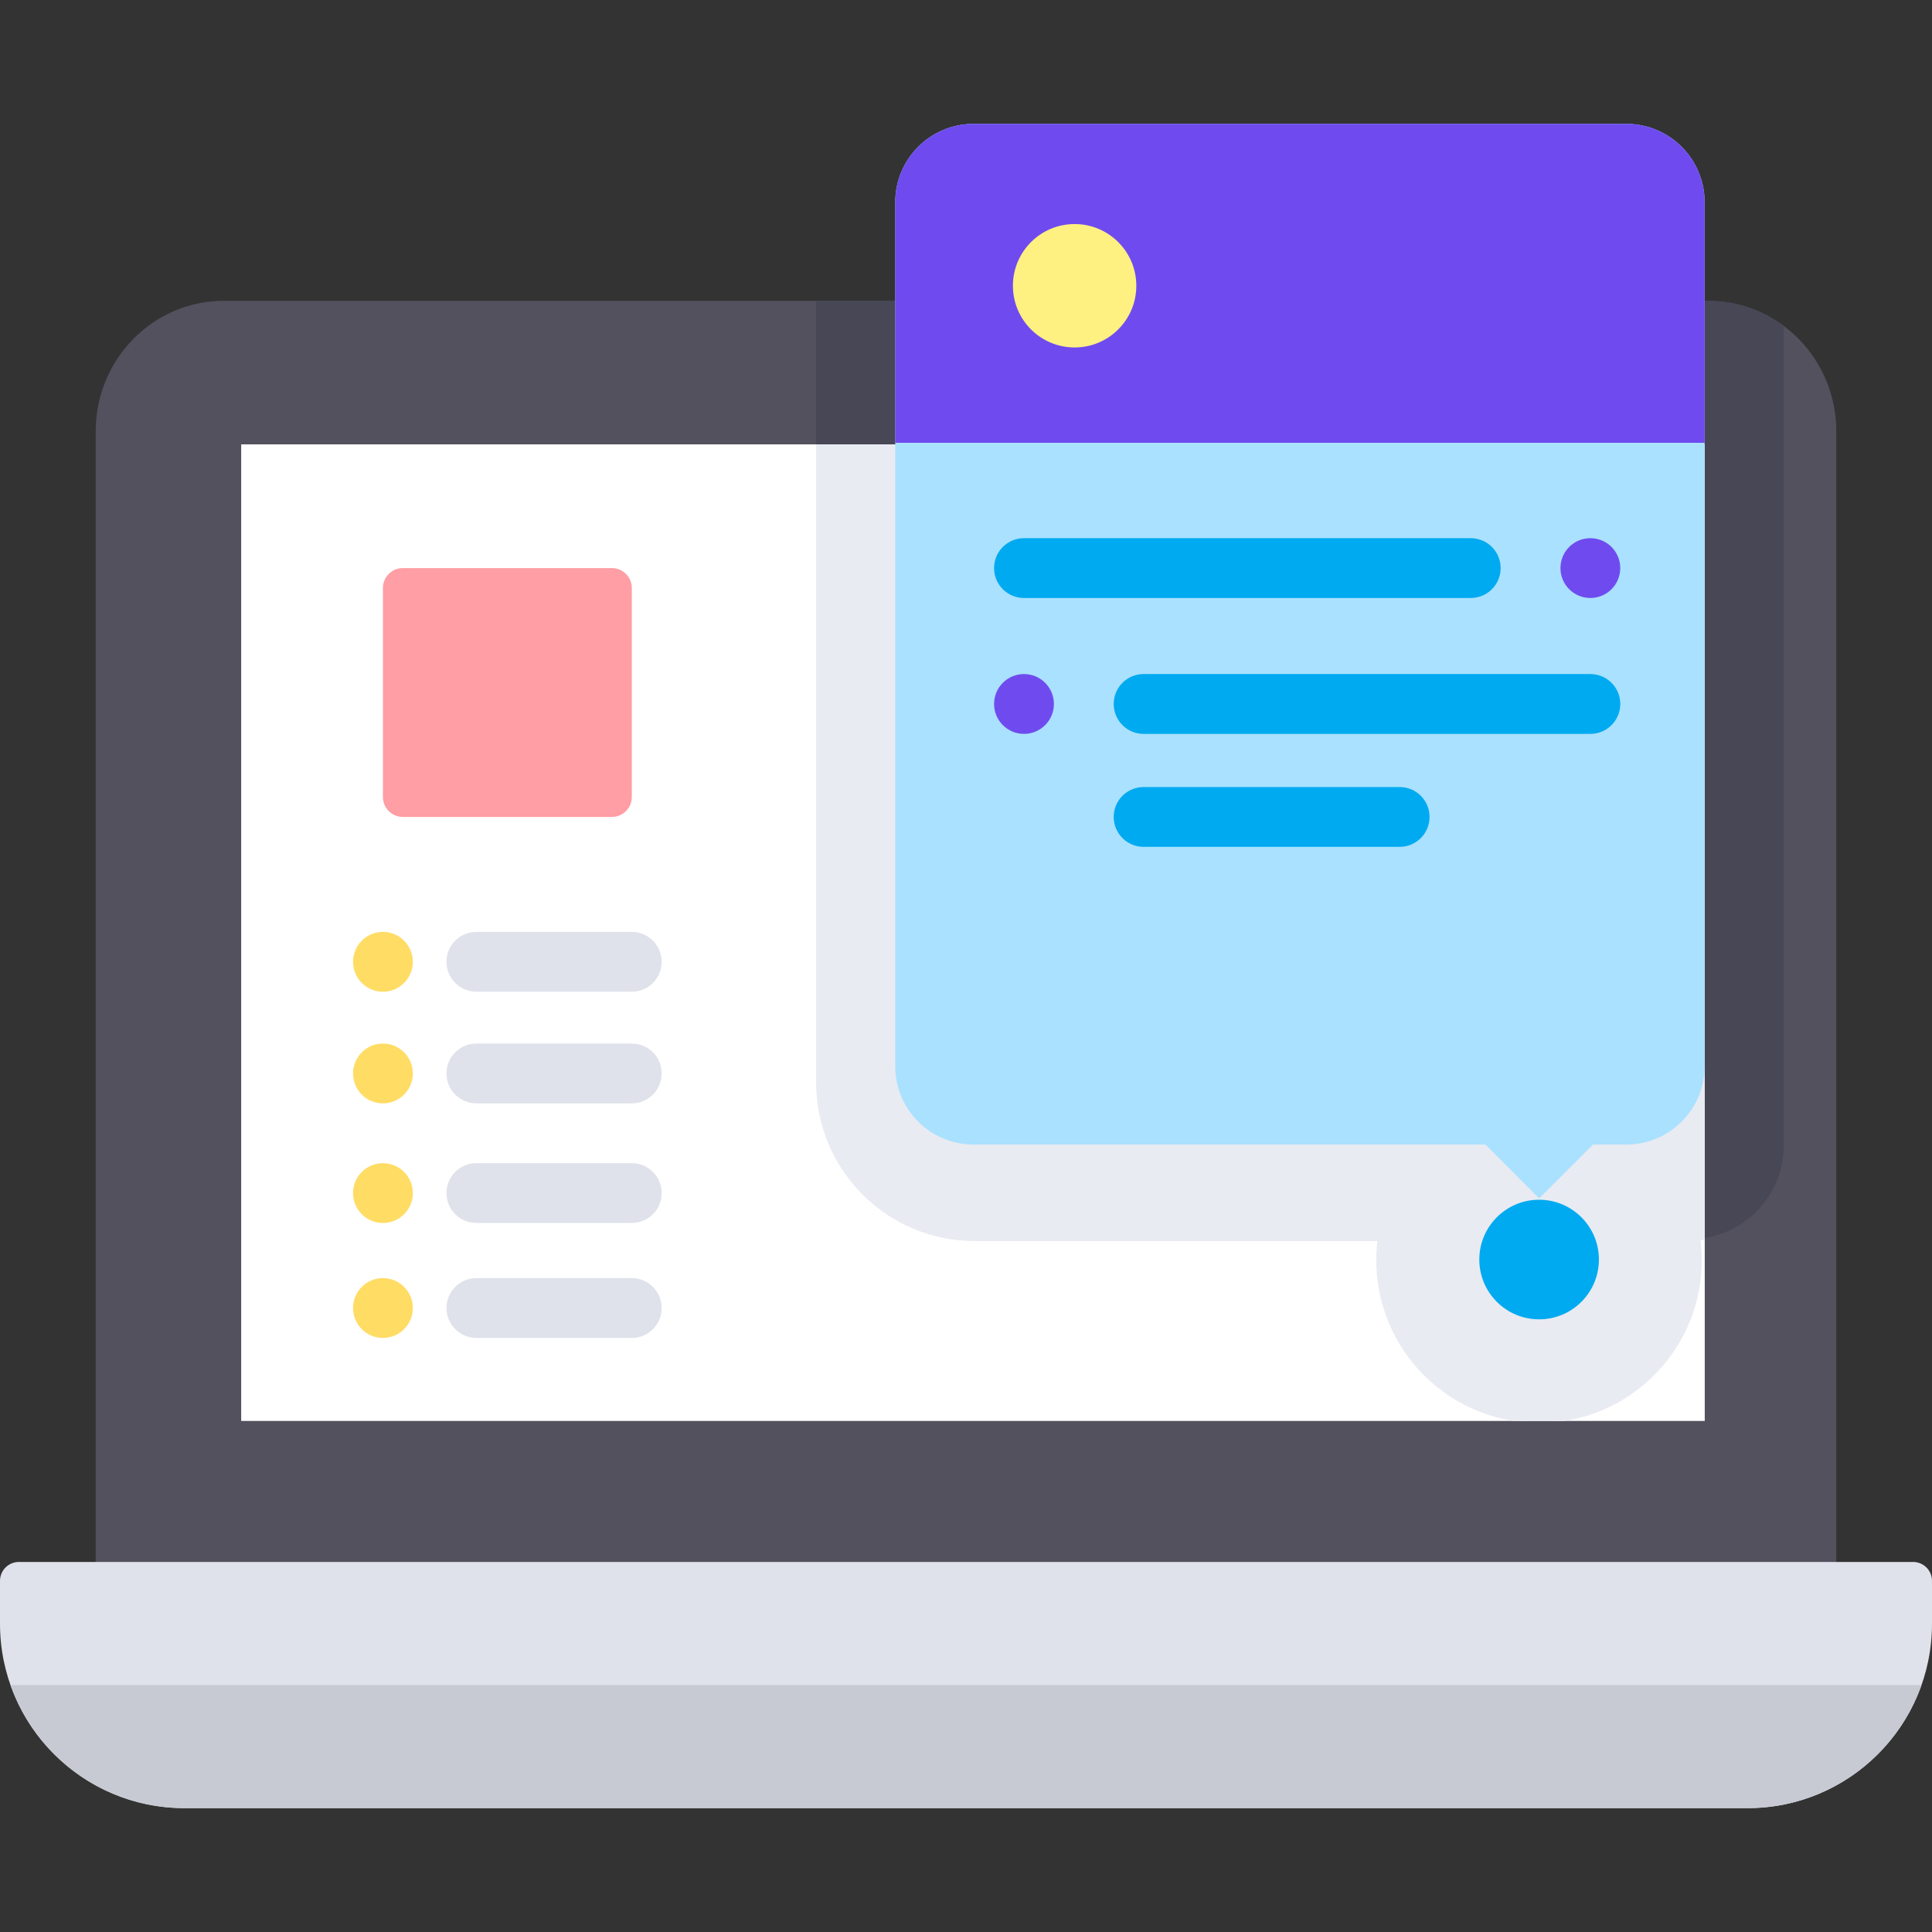 <svg width="64" height="64" viewBox="0 0 64 64" fill="none" xmlns="http://www.w3.org/2000/svg">
<rect x="0" y="0" width="64" height="64" fill="#333333" stroke="none"/>
<path d="M46.365 44.268H25.144C24.627 44.268 24.207 43.848 24.207 43.33V18.819C24.207 18.301 24.627 17.881 25.144 17.881H46.365C46.883 17.881 47.303 18.301 47.303 18.819V43.33C47.303 43.848 46.883 44.268 46.365 44.268ZM26.082 42.393H45.428V19.756H26.082V42.393Z" fill="black"/>
<path d="M60.83 52.047V14.291C60.83 11.902 58.93 9.965 56.587 9.965H7.413C5.069 9.965 3.17 11.902 3.17 14.291V52.022L60.83 52.047Z" fill="#53515E"/>
<path d="M32.288 41.046H45.629C45.605 41.254 45.591 41.465 45.591 41.679C45.591 44.657 48.005 47.07 50.982 47.07C53.96 47.07 56.374 44.657 56.374 41.679C56.374 41.458 56.359 41.24 56.333 41.026C57.883 40.855 59.089 39.541 59.089 37.946V10.797C58.387 10.274 57.523 9.965 56.587 9.965H27.035V35.793C27.035 38.694 29.387 41.046 32.288 41.046Z" fill="#474756"/>
<path d="M37.657 51.742C32.862 51.742 30.899 51.742 26.309 51.742H0.625C0.28 51.742 0 52.022 0 52.368V53.786C0 57.161 2.736 59.897 6.111 59.897H57.889C61.264 59.897 64 57.161 64 53.786V52.368C64 52.022 63.72 51.742 63.375 51.742H37.657Z" fill="#DFE2EA"/>
<path d="M0.348 55.82C1.186 58.195 3.449 59.897 6.111 59.897H57.889C60.551 59.897 62.814 58.195 63.652 55.82H37.657C32.862 55.82 30.899 55.82 26.309 55.82H0.348Z" fill="#C7CAD3"/>
<path d="M56.472 14.72H7.99V47.071H56.472V14.72Z" fill="white"/>
<path d="M56.471 14.72H27.035V35.859C27.035 38.76 29.387 41.112 32.288 41.112H45.629C45.605 41.32 45.591 41.531 45.591 41.745C45.591 44.436 47.562 46.666 50.139 47.071H51.825C54.402 46.666 56.374 44.436 56.374 41.745C56.374 41.524 56.359 41.307 56.333 41.093C56.38 41.087 56.425 41.078 56.471 41.071V14.72Z" fill="#E9EBF2"/>
<path d="M50.985 43.705C52.079 43.705 52.966 42.818 52.966 41.724C52.966 40.63 52.079 39.743 50.985 39.743C49.891 39.743 49.004 40.63 49.004 41.724C49.004 42.818 49.891 43.705 50.985 43.705Z" fill="#00AAF0"/>
<path d="M53.875 4.103H32.249C30.817 4.103 29.656 5.264 29.656 6.696V35.322C29.656 36.754 30.817 37.915 32.249 37.915H49.204L50.987 39.698L52.77 37.915H53.875C55.307 37.915 56.468 36.754 56.468 35.322V6.696C56.468 5.264 55.307 4.103 53.875 4.103Z" fill="#AAE1FF"/>
<path d="M53.875 4.103H32.249C30.817 4.103 29.656 5.264 29.656 6.696V14.669H56.468V6.696C56.468 5.264 55.307 4.103 53.875 4.103Z" fill="#6F4BEF"/>
<path d="M52.682 19.809C53.23 19.809 53.673 19.366 53.673 18.819C53.673 18.271 53.23 17.828 52.682 17.828C52.135 17.828 51.692 18.271 51.692 18.819C51.692 19.366 52.135 19.809 52.682 19.809Z" fill="#6F4BEF"/>
<path d="M48.72 19.809H33.92C33.373 19.809 32.93 19.366 32.93 18.819C32.93 18.271 33.373 17.828 33.92 17.828H48.72C49.267 17.828 49.711 18.271 49.711 18.819C49.711 19.366 49.267 19.809 48.72 19.809Z" fill="#00AAF0"/>
<path d="M20.929 32.852H15.781C15.234 32.852 14.79 32.408 14.79 31.861C14.79 31.314 15.234 30.87 15.781 30.87H20.929C21.476 30.87 21.919 31.314 21.919 31.861C21.919 32.408 21.476 32.852 20.929 32.852Z" fill="#DFE2EA"/>
<path d="M33.921 24.311C34.468 24.311 34.912 23.867 34.912 23.32C34.912 22.773 34.468 22.329 33.921 22.329C33.374 22.329 32.93 22.773 32.93 23.32C32.93 23.867 33.374 24.311 33.921 24.311Z" fill="#6F4BEF"/>
<path d="M12.685 32.852C13.232 32.852 13.676 32.408 13.676 31.861C13.676 31.314 13.232 30.87 12.685 30.87C12.138 30.87 11.695 31.314 11.695 31.861C11.695 32.408 12.138 32.852 12.685 32.852Z" fill="#FFDC64"/>
<path d="M20.929 36.55H15.781C15.234 36.55 14.79 36.106 14.79 35.559C14.79 35.012 15.234 34.569 15.781 34.569H20.929C21.476 34.569 21.919 35.012 21.919 35.559C21.919 36.106 21.476 36.55 20.929 36.55Z" fill="#DFE2EA"/>
<path d="M12.685 36.551C13.232 36.551 13.676 36.107 13.676 35.56C13.676 35.013 13.232 34.569 12.685 34.569C12.138 34.569 11.695 35.013 11.695 35.56C11.695 36.107 12.138 36.551 12.685 36.551Z" fill="#FFDC64"/>
<path d="M20.929 40.512H15.781C15.234 40.512 14.79 40.069 14.79 39.522C14.79 38.975 15.234 38.531 15.781 38.531H20.929C21.476 38.531 21.919 38.975 21.919 39.522C21.919 40.069 21.476 40.512 20.929 40.512Z" fill="#DFE2EA"/>
<path d="M12.685 40.513C13.232 40.513 13.676 40.069 13.676 39.522C13.676 38.975 13.232 38.532 12.685 38.532C12.138 38.532 11.695 38.975 11.695 39.522C11.695 40.069 12.138 40.513 12.685 40.513Z" fill="#FFDC64"/>
<path d="M20.929 44.321H15.781C15.234 44.321 14.79 43.877 14.79 43.33C14.79 42.783 15.234 42.339 15.781 42.339H20.929C21.476 42.339 21.919 42.783 21.919 43.33C21.919 43.877 21.476 44.321 20.929 44.321Z" fill="#DFE2EA"/>
<path d="M12.685 44.321C13.232 44.321 13.676 43.877 13.676 43.33C13.676 42.783 13.232 42.339 12.685 42.339C12.138 42.339 11.695 42.783 11.695 43.33C11.695 43.877 12.138 44.321 12.685 44.321Z" fill="#FFDC64"/>
<path d="M52.683 24.311H37.883C37.336 24.311 36.893 23.867 36.893 23.32C36.893 22.773 37.336 22.329 37.883 22.329H52.683C53.23 22.329 53.674 22.773 53.674 23.32C53.674 23.867 53.23 24.311 52.683 24.311Z" fill="#00AAF0"/>
<path d="M46.366 28.053H37.883C37.336 28.053 36.893 27.609 36.893 27.062C36.893 26.515 37.336 26.072 37.883 26.072H46.366C46.913 26.072 47.356 26.515 47.356 27.062C47.356 27.609 46.913 28.053 46.366 28.053Z" fill="#00AAF0"/>
<path d="M35.598 11.51C36.727 11.51 37.642 10.595 37.642 9.466C37.642 8.337 36.727 7.422 35.598 7.422C34.469 7.422 33.554 8.337 33.554 9.466C33.554 10.595 34.469 11.51 35.598 11.51Z" fill="#FFF082"/>
<path d="M20.27 27.062H13.344C12.98 27.062 12.685 26.767 12.685 26.404V19.477C12.685 19.114 12.98 18.819 13.344 18.819H20.27C20.634 18.819 20.929 19.114 20.929 19.477V26.404C20.929 26.767 20.634 27.062 20.27 27.062Z" fill="#FF9EA4"/>
</svg>
